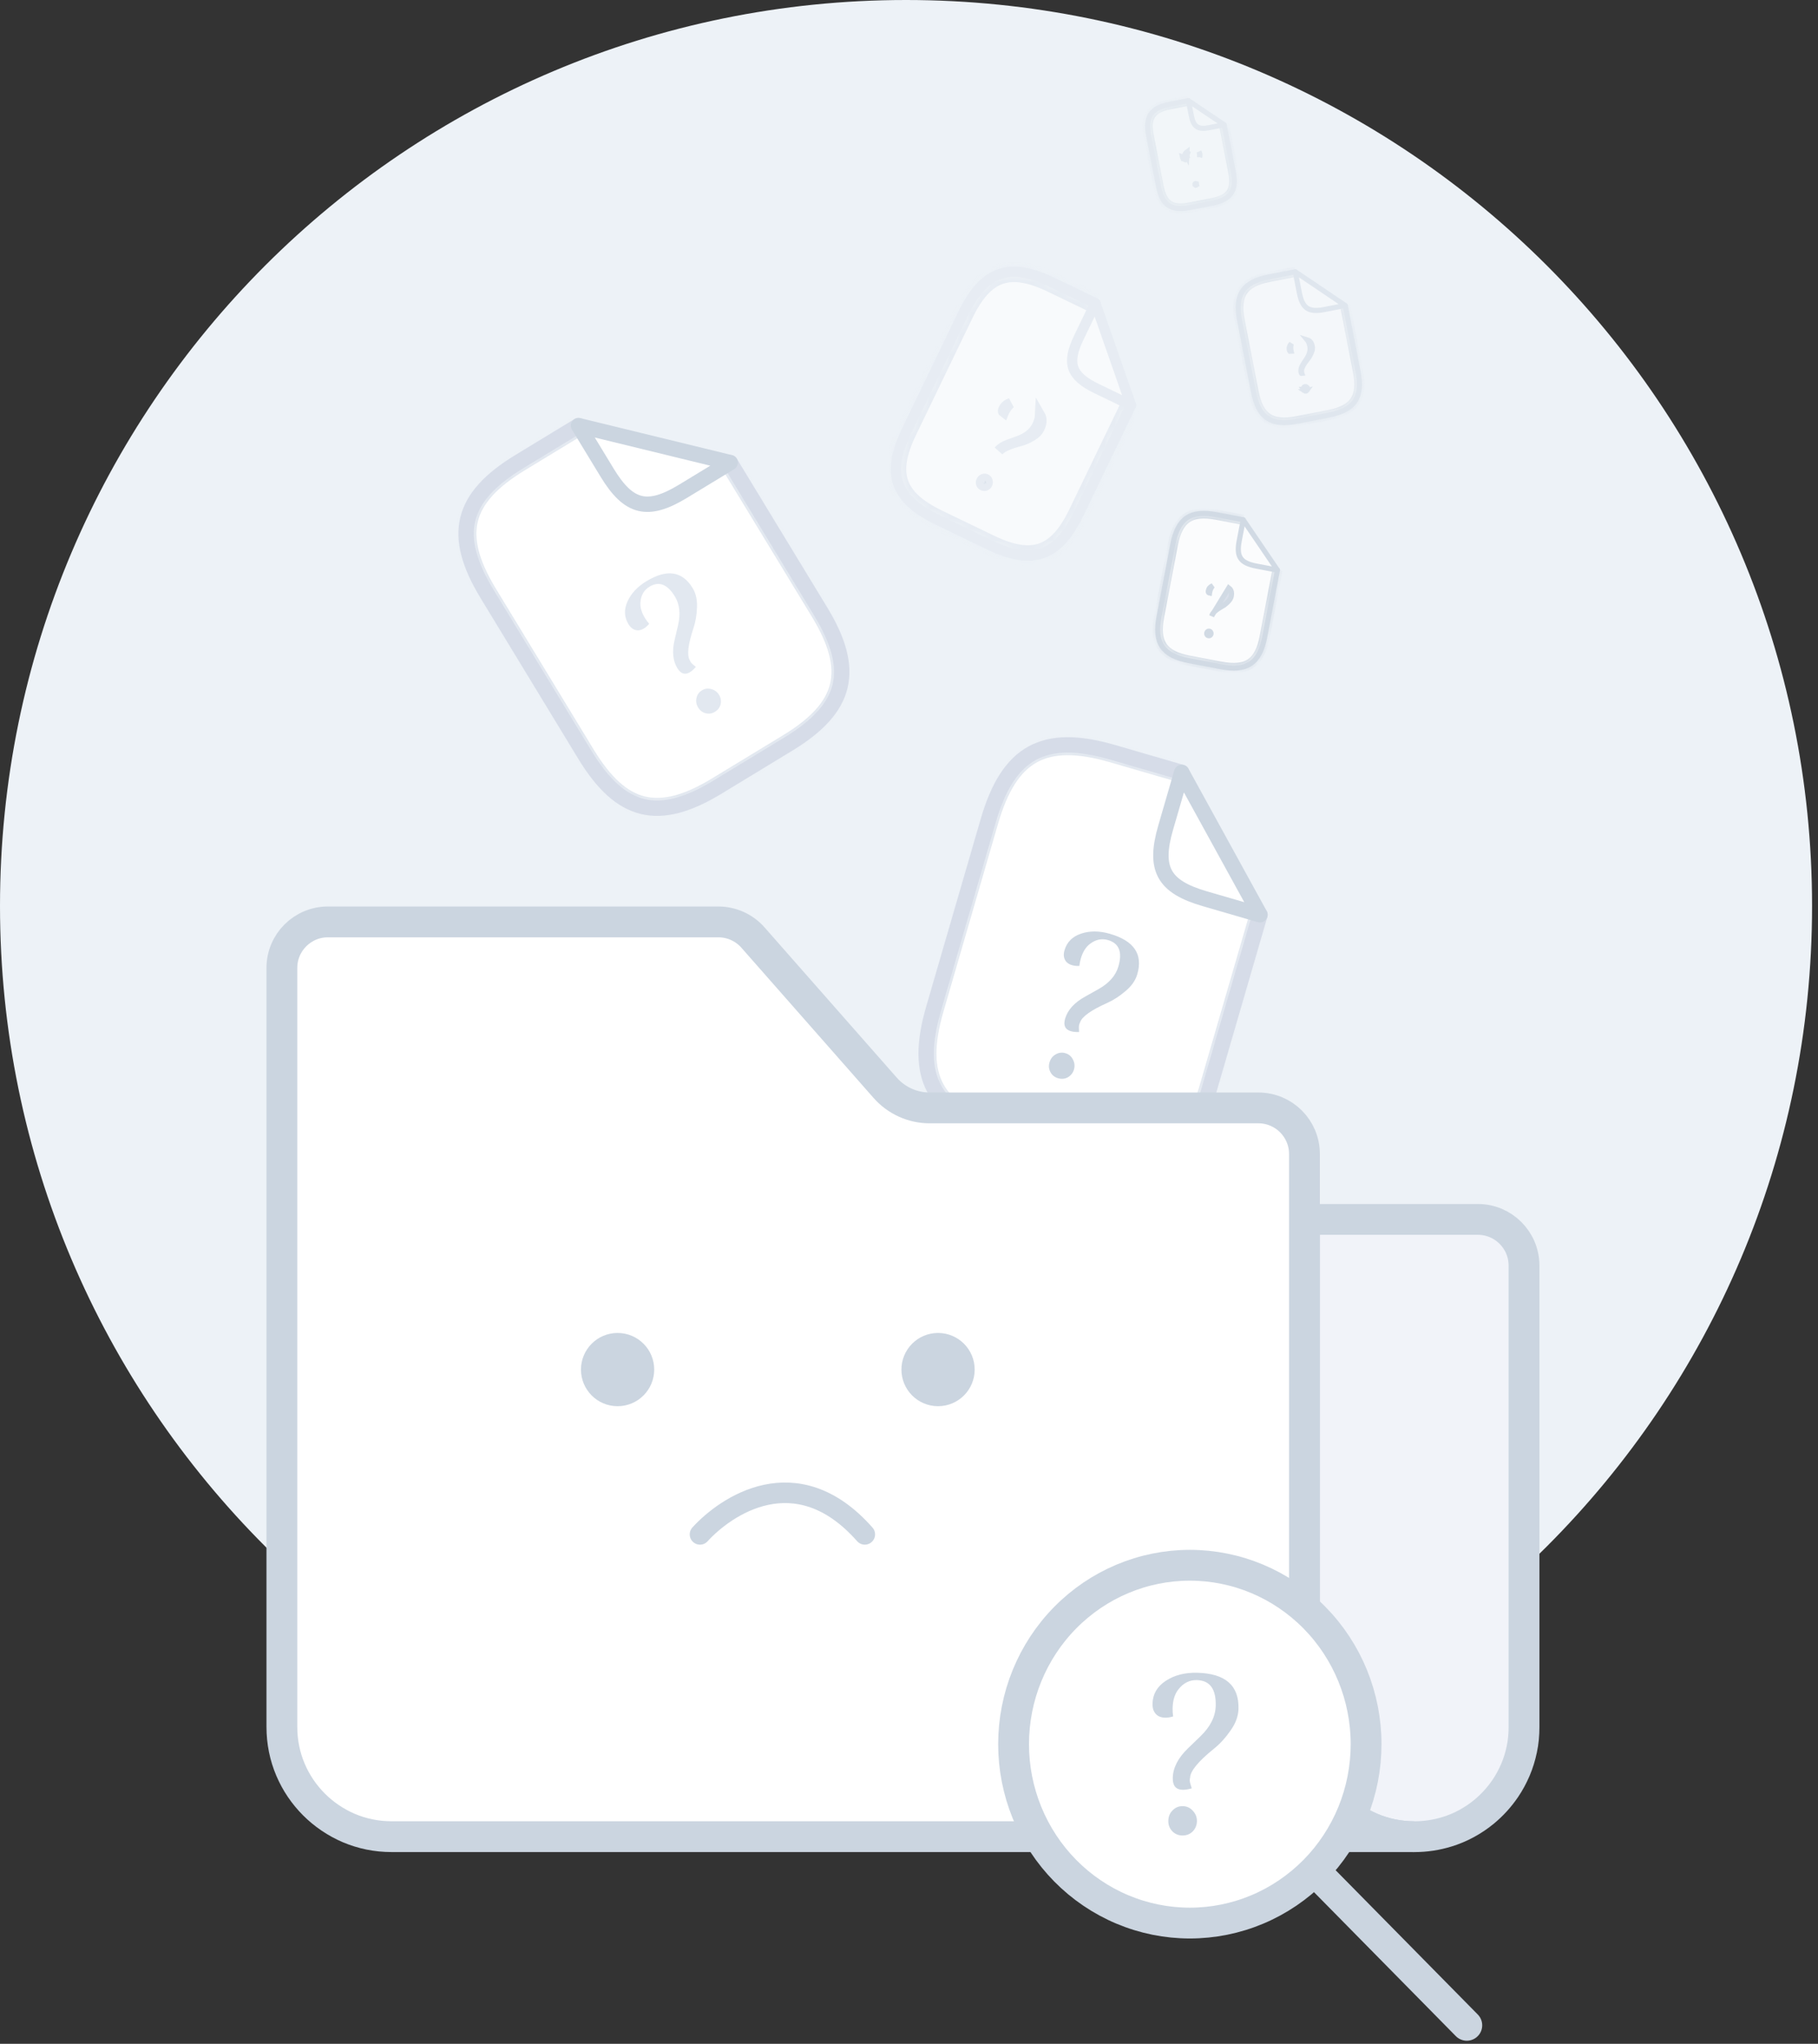 <svg width="177" height="199" viewBox="0 0 177 199" fill="none" xmlns="http://www.w3.org/2000/svg">
<rect x="0" y="0" width="177" height="199" fill="#333333" stroke="none"/>
<path d="M88.211 176.422C136.929 176.422 176.422 136.929 176.422 88.211C176.422 39.493 136.929 0 88.211 0C39.493 0 0 39.493 0 88.211C0 136.929 39.493 176.422 88.211 176.422Z" fill="#EDF2F7"/>
<mask id="path-2-inside-1_28664_99179" fill="white">
<path d="M122.669 89.067L117.746 106.007C115.795 112.72 112.331 114.624 105.618 112.674L97.563 110.334C90.851 108.382 88.946 104.917 90.897 98.205L96.21 79.922C98.161 73.209 101.626 71.305 108.339 73.255L115.05 75.206"/>
</mask>
<path d="M122.669 89.067L117.746 106.007C115.795 112.72 112.331 114.624 105.618 112.674L97.563 110.334C90.851 108.382 88.946 104.917 90.897 98.205L96.21 79.922C98.161 73.209 101.626 71.305 108.339 73.255L115.05 75.206" fill="white"/>
<path d="M117.746 106.007L116.785 105.728L116.785 105.728L117.746 106.007ZM105.618 112.674L105.339 113.634L105.339 113.634L105.618 112.674ZM97.563 110.334L97.284 111.294L97.284 111.294L97.563 110.334ZM90.897 98.205L91.858 98.484L91.858 98.484L90.897 98.205ZM96.21 79.922L97.171 80.201L97.171 80.201L96.21 79.922ZM108.339 73.255L108.618 72.295L108.618 72.295L108.339 73.255ZM121.709 88.788L116.785 105.728L118.706 106.286L123.629 89.346L121.709 88.788ZM116.785 105.728C115.838 108.99 114.589 110.832 112.986 111.713C111.383 112.594 109.158 112.661 105.897 111.714L105.339 113.634C108.79 114.637 111.654 114.727 113.949 113.466C116.245 112.204 117.703 109.737 118.706 106.286L116.785 105.728ZM105.897 111.714L97.842 109.373L97.284 111.294L105.339 113.634L105.897 111.714ZM97.842 109.373C94.581 108.425 92.739 107.176 91.858 105.573C90.977 103.97 90.909 101.745 91.858 98.484L89.937 97.926C88.934 101.377 88.843 104.241 90.105 106.536C91.367 108.832 93.833 110.291 97.284 111.294L97.842 109.373ZM91.858 98.484L97.171 80.201L95.25 79.643L89.937 97.926L91.858 98.484ZM97.171 80.201C98.118 76.939 99.367 75.097 100.97 74.216C102.573 73.335 104.798 73.268 108.059 74.216L108.618 72.295C105.166 71.292 102.302 71.202 100.007 72.463C97.712 73.725 96.253 76.192 95.25 79.643L97.171 80.201ZM108.059 74.216L114.771 76.166L115.329 74.246L108.618 72.295L108.059 74.216Z" fill="#E2E8F0" mask="url(#path-2-inside-1_28664_99179)"/>
<path d="M122.669 89.067L117.746 106.007C115.795 112.72 112.331 114.624 105.618 112.674L97.563 110.334C90.851 108.382 88.946 104.917 90.897 98.205L96.21 79.922C98.161 73.209 101.626 71.305 108.339 73.255L115.05 75.206" stroke="#D6DCE8" stroke-width="1.5" stroke-linecap="round" stroke-linejoin="round"/>
<path d="M122.67 89.068L117.3 87.508C113.272 86.337 112.321 84.605 113.491 80.577L115.051 75.207L122.67 89.068Z" fill="white" stroke="#CBD5E0" stroke-width="1.5" stroke-linecap="round" stroke-linejoin="round"/>
<path d="M104.561 104.134C104.466 104.459 104.27 104.711 103.972 104.889C103.679 105.054 103.358 105.085 103.012 104.984C102.678 104.888 102.432 104.691 102.272 104.395C102.113 104.098 102.082 103.781 102.18 103.442C102.283 103.089 102.481 102.831 102.775 102.666C103.072 102.488 103.388 102.447 103.721 102.544C104.054 102.641 104.299 102.844 104.455 103.154C104.624 103.468 104.659 103.794 104.561 104.134ZM105.152 99.562C105.127 99.6 105.098 99.672 105.067 99.781C105.035 99.889 105.032 100.123 105.057 100.484C104.736 100.493 104.47 100.467 104.256 100.405C103.697 100.242 103.51 99.836 103.7 99.185C103.945 98.344 104.585 97.633 105.621 97.052L106.943 96.311C107.979 95.73 108.628 94.992 108.887 94.097C109.293 92.7 108.956 91.845 107.876 91.531C107.263 91.353 106.677 91.477 106.119 91.903C105.712 92.211 105.414 92.69 105.225 93.341C105.162 93.558 105.115 93.794 105.083 94.05C104.82 94.062 104.582 94.037 104.368 93.975C104.154 93.913 103.975 93.809 103.83 93.664C103.568 93.367 103.505 92.989 103.639 92.528C103.872 91.727 104.412 91.186 105.261 90.903C106.11 90.62 107.047 90.628 108.074 90.927C110.407 91.605 111.292 92.913 110.728 94.852C110.551 95.463 110.166 96.013 109.576 96.503C108.999 96.997 108.411 97.377 107.813 97.645C106.2 98.367 105.313 99.007 105.152 99.562Z" fill="#CBD5E0"/>
<g opacity="0.8">
<mask id="path-7-inside-2_28664_99179" fill="white">
<path d="M124.372 55.508L123.136 61.999C122.646 64.571 121.422 65.404 118.85 64.914L115.763 64.327C113.191 63.837 112.358 62.613 112.847 60.041L114.181 53.035C114.671 50.463 115.896 49.63 118.467 50.12L121.039 50.609"/>
</mask>
<path d="M124.372 55.508L123.136 61.999C122.646 64.571 121.422 65.404 118.85 64.914L115.763 64.327C113.191 63.837 112.358 62.613 112.847 60.041L114.181 53.035C114.671 50.463 115.896 49.63 118.467 50.12L121.039 50.609" fill="white"/>
<path d="M123.136 61.999L123.627 62.093L123.627 62.093L123.136 61.999ZM118.85 64.914L118.943 64.423L118.943 64.423L118.85 64.914ZM115.763 64.327L115.67 64.818L115.67 64.818L115.763 64.327ZM112.847 60.041L112.356 59.947L112.356 59.947L112.847 60.041ZM114.181 53.035L113.69 52.941L113.69 52.941L114.181 53.035ZM118.467 50.12L118.561 49.629L118.561 49.629L118.467 50.12ZM123.881 55.414L122.645 61.906L123.627 62.093L124.863 55.601L123.881 55.414ZM122.645 61.905C122.409 63.143 122.018 63.834 121.492 64.191C120.967 64.549 120.181 64.659 118.943 64.423L118.756 65.406C120.091 65.659 121.203 65.598 122.055 65.018C122.907 64.439 123.373 63.427 123.627 62.093L122.645 61.905ZM118.943 64.423L115.857 63.836L115.67 64.818L118.756 65.406L118.943 64.423ZM115.857 63.836C114.619 63.6 113.928 63.209 113.571 62.683C113.213 62.158 113.103 61.372 113.339 60.134L112.356 59.947C112.102 61.282 112.164 62.394 112.744 63.246C113.324 64.098 114.335 64.564 115.67 64.818L115.857 63.836ZM113.339 60.134L114.673 53.129L113.69 52.941L112.356 59.947L113.339 60.134ZM114.673 53.129C114.908 51.891 115.299 51.2 115.825 50.843C116.35 50.485 117.136 50.375 118.374 50.611L118.561 49.629C117.227 49.374 116.115 49.436 115.263 50.016C114.41 50.596 113.944 51.607 113.69 52.941L114.673 53.129ZM118.374 50.611L120.946 51.1L121.133 50.118L118.561 49.629L118.374 50.611Z" fill="#CBD5E0" mask="url(#path-7-inside-2_28664_99179)"/>
<path d="M124.372 55.508L123.136 61.999C122.646 64.571 121.422 65.404 118.85 64.914L115.763 64.327C113.191 63.837 112.358 62.613 112.847 60.041L114.181 53.035C114.671 50.463 115.896 49.63 118.467 50.12L121.039 50.609" stroke="#CBD5E0" stroke-width="0.5" stroke-linecap="round" stroke-linejoin="round"/>
<path d="M124.372 55.51L122.314 55.118C120.771 54.824 120.354 54.212 120.648 52.669L121.04 50.611L124.372 55.51Z" fill="white" stroke="#CBD5E0" stroke-width="0.5" stroke-linecap="round" stroke-linejoin="round"/>
<path d="M117.907 61.724L117.907 61.724C117.896 61.783 117.868 61.829 117.814 61.869C117.772 61.898 117.724 61.91 117.652 61.897C117.588 61.885 117.548 61.857 117.517 61.81L117.517 61.81L117.516 61.809C117.485 61.762 117.473 61.713 117.486 61.644C117.501 61.566 117.533 61.522 117.577 61.491L117.577 61.491L117.582 61.488C117.631 61.452 117.677 61.441 117.737 61.453C117.796 61.464 117.835 61.491 117.866 61.541L117.866 61.541L117.871 61.548C117.909 61.605 117.92 61.658 117.907 61.724ZM118.308 59.495C118.152 59.631 118.017 59.788 117.972 59.968L119.638 57.239C119.684 57.274 119.723 57.311 119.755 57.35C119.883 57.506 119.939 57.724 119.878 58.044C119.844 58.22 119.75 58.395 119.575 58.571L119.575 58.571L119.573 58.573C119.389 58.764 119.202 58.911 119.012 59.018L119.136 59.235L119.013 59.018C118.718 59.185 118.48 59.344 118.308 59.495ZM117.644 57.522C117.685 57.303 117.808 57.146 118.046 57.041L118.073 57.029C117.916 57.199 117.821 57.421 117.772 57.675L117.772 57.675L117.772 57.676C117.768 57.698 117.764 57.72 117.761 57.742C117.725 57.734 117.697 57.721 117.674 57.704C117.645 57.674 117.623 57.629 117.644 57.523L117.644 57.522Z" fill="#D6DCE8" stroke="#CBD5E0" stroke-width="0.5"/>
</g>
<g opacity="0.4">
<mask id="path-12-inside-3_28664_99179" fill="white">
<path d="M130.968 29.744L132.216 36.166C132.71 38.71 131.89 39.926 129.346 40.42L126.293 41.013C123.748 41.507 122.533 40.687 122.038 38.143L120.692 31.212C120.199 28.668 121.018 27.452 123.563 26.958L126.106 26.464"/>
</mask>
<path d="M130.968 29.744L132.216 36.166C132.71 38.71 131.89 39.926 129.346 40.42L126.293 41.013C123.748 41.507 122.533 40.687 122.038 38.143L120.692 31.212C120.199 28.668 121.018 27.452 123.563 26.958L126.106 26.464" fill="white"/>
<path d="M132.216 36.166L131.725 36.261L131.725 36.261L132.216 36.166ZM129.346 40.42L129.441 40.911L129.441 40.911L129.346 40.42ZM126.293 41.013L126.388 41.504L126.388 41.504L126.293 41.013ZM122.038 38.143L121.547 38.238L121.547 38.238L122.038 38.143ZM120.692 31.212L120.201 31.307L120.201 31.307L120.692 31.212ZM123.563 26.958L123.658 27.449L123.658 27.449L123.563 26.958ZM130.478 29.84L131.725 36.261L132.707 36.071L131.459 29.649L130.478 29.84ZM131.725 36.261C131.963 37.485 131.857 38.262 131.506 38.782C131.155 39.302 130.474 39.692 129.251 39.929L129.441 40.911C130.762 40.654 131.763 40.189 132.335 39.342C132.907 38.494 132.964 37.391 132.707 36.071L131.725 36.261ZM129.251 39.929L126.197 40.522L126.388 41.504L129.441 40.911L129.251 39.929ZM126.197 40.522C124.973 40.76 124.196 40.654 123.676 40.303C123.156 39.952 122.767 39.271 122.529 38.047L121.547 38.238C121.804 39.559 122.269 40.56 123.117 41.132C123.964 41.703 125.067 41.76 126.388 41.504L126.197 40.522ZM122.529 38.047L121.182 31.117L120.201 31.307L121.547 38.238L122.529 38.047ZM121.183 31.117C120.945 29.893 121.052 29.116 121.403 28.596C121.753 28.076 122.434 27.686 123.658 27.449L123.468 26.467C122.147 26.724 121.145 27.189 120.574 28.037C120.002 28.884 119.945 29.987 120.201 31.307L121.183 31.117ZM123.658 27.449L126.202 26.955L126.011 25.973L123.468 26.467L123.658 27.449Z" fill="#CBD5E0" mask="url(#path-12-inside-3_28664_99179)"/>
<path d="M130.968 29.744L132.216 36.166C132.71 38.71 131.89 39.926 129.346 40.42L126.293 41.013C123.748 41.507 122.533 40.687 122.038 38.143L120.692 31.212C120.199 28.668 121.018 27.452 123.563 26.958L126.106 26.464" stroke="#CBD5E0" stroke-width="0.5" stroke-linecap="round" stroke-linejoin="round"/>
<path d="M130.97 29.744L128.934 30.139C127.408 30.436 126.8 30.026 126.503 28.499L126.108 26.463L130.97 29.744Z" fill="white" stroke="#CBD5E0" stroke-width="0.5" stroke-linecap="round" stroke-linejoin="round"/>
<path d="M126.894 37.91L126.895 37.91C126.908 37.978 126.936 38.019 126.982 38.05L126.894 37.91ZM126.894 37.91C126.88 37.833 126.892 37.782 126.921 37.739L126.921 37.739M126.894 37.91L126.921 37.739M126.921 37.739L126.925 37.733M126.921 37.739L126.925 37.733M126.925 37.733C126.956 37.683 126.994 37.657 127.052 37.646C127.11 37.634 127.155 37.644 127.203 37.679L127.203 37.679M126.925 37.733L127.203 37.679M127.203 37.679L127.208 37.682M127.203 37.679L127.208 37.682M127.208 37.682C127.264 37.721 127.293 37.767 127.305 37.829C127.317 37.89 127.308 37.941 127.274 37.995M127.208 37.682L127.274 37.995M125.696 34.158C125.7 34.178 125.704 34.2 125.709 34.221C125.674 34.226 125.645 34.224 125.619 34.217C125.583 34.201 125.546 34.168 125.526 34.063L125.526 34.063L125.526 34.062C125.483 33.847 125.539 33.658 125.718 33.475C125.722 33.471 125.726 33.467 125.73 33.463C125.652 33.674 125.648 33.91 125.696 34.158ZM125.696 34.158C125.696 34.157 125.696 34.157 125.696 34.157L125.941 34.11L125.696 34.158C125.696 34.158 125.696 34.158 125.696 34.158ZM127.274 37.995C127.245 38.038 127.206 38.066 127.136 38.08C127.074 38.092 127.028 38.082 126.982 38.05L127.274 37.995ZM127.219 34.937L127.219 34.937C127.488 34.53 127.604 34.111 127.521 33.691L127.276 33.739L127.522 33.691C127.475 33.45 127.394 33.235 127.26 33.075C127.312 33.09 127.358 33.11 127.4 33.133C127.574 33.228 127.705 33.407 127.767 33.723C127.8 33.896 127.778 34.092 127.681 34.317L127.681 34.317L127.68 34.321C127.581 34.563 127.463 34.767 127.328 34.934L127.328 34.935C127.119 35.197 126.959 35.43 126.856 35.632C126.763 35.814 126.695 36.01 126.72 36.193C126.721 36.233 126.727 36.274 126.734 36.307C126.737 36.326 126.742 36.344 126.748 36.362C126.732 36.364 126.723 36.363 126.719 36.362C126.717 36.362 126.717 36.362 126.716 36.361L126.716 36.361L126.713 36.358C126.71 36.355 126.707 36.349 126.702 36.34C126.693 36.322 126.682 36.293 126.673 36.248C126.628 36.014 126.688 35.737 126.908 35.405L127.219 34.937Z" fill="#D6DCE8" stroke="#CBD5E0" stroke-width="0.5"/>
</g>
<g opacity="0.3">
<mask id="path-17-inside-4_28664_99179" fill="white">
<path d="M119.18 12.147L120.072 16.739C120.425 18.558 119.838 19.427 118.02 19.781L115.836 20.205C114.017 20.558 113.148 19.972 112.794 18.152L111.832 13.197C111.479 11.377 112.065 10.508 113.885 10.155L115.703 9.802"/>
</mask>
<path d="M119.18 12.147L120.072 16.739C120.425 18.558 119.838 19.427 118.02 19.781L115.836 20.205C114.017 20.558 113.148 19.972 112.794 18.152L111.832 13.197C111.479 11.377 112.065 10.508 113.885 10.155L115.703 9.802" fill="white"/>
<path d="M120.072 16.739L119.581 16.834L119.581 16.834L120.072 16.739ZM118.02 19.781L118.115 20.272L118.115 20.272L118.02 19.781ZM115.836 20.205L115.932 20.696L115.932 20.696L115.836 20.205ZM112.794 18.152L112.304 18.248L112.304 18.248L112.794 18.152ZM111.832 13.197L111.341 13.292L111.341 13.292L111.832 13.197ZM113.885 10.155L113.98 10.646L113.98 10.646L113.885 10.155ZM118.689 12.243L119.581 16.834L120.563 16.644L119.671 12.052L118.689 12.243ZM119.581 16.834C119.748 17.696 119.665 18.205 119.446 18.53C119.226 18.855 118.785 19.123 117.924 19.29L118.115 20.272C119.073 20.086 119.835 19.742 120.275 19.089C120.715 18.437 120.749 17.602 120.563 16.644L119.581 16.834ZM117.924 19.29L115.741 19.714L115.932 20.696L118.115 20.272L117.924 19.29ZM115.741 19.714C114.88 19.881 114.37 19.798 114.045 19.579C113.72 19.36 113.453 18.918 113.285 18.057L112.304 18.248C112.49 19.206 112.833 19.968 113.486 20.408C114.139 20.848 114.974 20.882 115.932 20.696L115.741 19.714ZM113.285 18.057L112.322 13.101L111.341 13.292L112.304 18.248L113.285 18.057ZM112.322 13.102C112.156 12.24 112.239 11.731 112.458 11.406C112.677 11.081 113.119 10.813 113.98 10.646L113.789 9.664C112.831 9.85 112.069 10.194 111.629 10.847C111.189 11.499 111.155 12.334 111.341 13.292L112.322 13.102ZM113.98 10.646L115.799 10.293L115.608 9.311L113.789 9.664L113.98 10.646Z" fill="#CBD5E0" mask="url(#path-17-inside-4_28664_99179)"/>
<path d="M119.18 12.147L120.072 16.739C120.425 18.558 119.838 19.427 118.02 19.781L115.836 20.205C114.017 20.558 113.148 19.972 112.794 18.152L111.832 13.197C111.479 11.377 112.065 10.508 113.885 10.155L115.703 9.802" stroke="#CBD5E0" stroke-width="0.5" stroke-linecap="round" stroke-linejoin="round"/>
<path d="M119.181 12.147L117.725 12.43C116.634 12.642 116.199 12.349 115.987 11.257L115.704 9.802L119.181 12.147Z" fill="white" stroke="#CBD5E0" stroke-width="0.5" stroke-linecap="round" stroke-linejoin="round"/>
<path d="M116.796 15.307C116.832 15.193 116.837 15.095 116.821 15.008C116.802 14.911 116.773 14.835 116.739 14.777C116.758 14.835 116.773 14.896 116.785 14.958M116.796 15.307L116.785 14.958M116.796 15.307C116.811 15.192 116.808 15.075 116.785 14.958M116.796 15.307L116.785 14.958M115.295 15.516L115.347 15.354L115.113 15.272C115.137 15.396 115.197 15.478 115.295 15.516ZM115.295 15.516L115.351 15.373C115.364 15.426 115.38 15.479 115.399 15.531C115.363 15.532 115.329 15.527 115.295 15.516ZM115.438 15.528C115.445 15.527 115.452 15.526 115.46 15.524C115.517 15.513 115.577 15.49 115.637 15.456M115.438 15.528L115.69 14.71C115.664 14.744 115.642 14.782 115.622 14.824C115.563 14.946 115.551 15.095 115.585 15.271C115.596 15.33 115.614 15.392 115.637 15.456M115.438 15.528L115.459 15.52L115.637 15.456M115.438 15.528L115.537 15.281L115.637 15.456M116.479 18.011C116.47 18.024 116.458 18.034 116.426 18.04L116.337 17.974C116.329 17.936 116.336 17.919 116.345 17.905L116.345 17.905L116.349 17.899C116.361 17.881 116.371 17.873 116.393 17.869C116.415 17.865 116.427 17.867 116.446 17.881L116.446 17.881L116.45 17.884C116.475 17.902 116.486 17.918 116.491 17.944L116.736 17.897L116.49 17.944C116.495 17.97 116.492 17.988 116.479 18.011ZM115.537 15.28L115.513 15.239C115.473 15.262 115.439 15.274 115.412 15.279C115.398 15.282 115.388 15.282 115.38 15.28C115.38 15.28 115.38 15.28 115.38 15.28C115.379 15.28 115.378 15.279 115.377 15.277C115.374 15.273 115.365 15.259 115.358 15.224L115.358 15.224L115.358 15.223C115.333 15.095 115.363 14.983 115.477 14.867C115.502 14.841 115.529 14.816 115.559 14.794L115.537 15.28Z" fill="#D6DCE8" stroke="#CBD5E0" stroke-width="0.5"/>
</g>
<mask id="path-22-inside-5_28664_99179" fill="white">
<path d="M71.092 45.043L79.897 59.53C83.387 65.27 82.487 68.962 76.747 72.451L69.859 76.638C64.119 80.127 60.427 79.227 56.938 73.487L47.434 57.852C43.945 52.112 44.845 48.42 50.585 44.931L56.325 41.442"/>
</mask>
<path d="M71.092 45.043L79.897 59.53C83.387 65.27 82.487 68.962 76.747 72.451L69.859 76.638C64.119 80.127 60.427 79.227 56.938 73.487L47.434 57.852C43.945 52.112 44.845 48.42 50.585 44.931L56.325 41.442" fill="white"/>
<path d="M79.897 59.53L79.043 60.049L79.043 60.049L79.897 59.53ZM76.747 72.451L76.227 71.596L76.227 71.596L76.747 72.451ZM69.859 76.638L69.339 75.783L69.339 75.783L69.859 76.638ZM56.938 73.487L57.792 72.967L57.792 72.967L56.938 73.487ZM47.434 57.852L46.58 58.371L46.58 58.371L47.434 57.852ZM50.585 44.931L51.105 45.786L51.105 45.786L50.585 44.931ZM70.237 45.563L79.043 60.049L80.752 59.01L71.946 44.524L70.237 45.563ZM79.043 60.049C80.737 62.835 81.225 64.905 80.812 66.597C80.399 68.29 79.013 69.903 76.227 71.596L77.266 73.305C80.221 71.51 82.155 69.532 82.755 67.071C83.355 64.611 82.548 61.965 80.752 59.01L79.043 60.049ZM76.227 71.596L69.339 75.783L70.378 77.492L77.266 73.305L76.227 71.596ZM69.339 75.783C66.553 77.477 64.484 77.964 62.791 77.552C61.098 77.139 59.486 75.753 57.792 72.967L56.083 74.006C57.879 76.96 59.857 78.895 62.317 79.495C64.778 80.095 67.424 79.288 70.378 77.492L69.339 75.783ZM57.792 72.967L48.289 57.333L46.58 58.371L56.083 74.006L57.792 72.967ZM48.289 57.333C46.595 54.547 46.107 52.477 46.52 50.785C46.933 49.092 48.319 47.479 51.105 45.786L50.066 44.077C47.111 45.873 45.177 47.85 44.577 50.311C43.977 52.771 44.784 55.417 46.58 58.371L48.289 57.333ZM51.105 45.786L56.845 42.297L55.806 40.587L50.066 44.077L51.105 45.786Z" fill="#E2E8F0" mask="url(#path-22-inside-5_28664_99179)"/>
<path d="M71.092 45.043L79.897 59.53C83.387 65.27 82.487 68.962 76.747 72.451L69.859 76.638C64.119 80.127 60.427 79.227 56.938 73.487L47.434 57.852C43.945 52.112 44.845 48.42 50.585 44.931L56.325 41.442" stroke="#D6DCE8" stroke-width="1.5" stroke-linecap="round" stroke-linejoin="round"/>
<path d="M71.091 45.043L66.499 47.834C63.055 49.928 61.209 49.477 59.116 46.033L56.325 41.441L71.091 45.043Z" fill="white" stroke="#CBD5E0" stroke-width="1.5" stroke-linecap="round" stroke-linejoin="round"/>
<path d="M70.008 67.656C70.177 67.935 70.228 68.237 70.161 68.564C70.087 68.879 69.902 69.126 69.606 69.306C69.321 69.48 69.021 69.527 68.708 69.447C68.394 69.368 68.149 69.183 67.973 68.894C67.79 68.592 67.735 68.284 67.809 67.969C67.876 67.642 68.052 67.392 68.337 67.219C68.622 67.046 68.925 67.005 69.246 67.096C69.578 67.18 69.832 67.366 70.008 67.656ZM67.153 64.27C67.163 64.312 67.196 64.379 67.252 64.472C67.309 64.565 67.473 64.719 67.745 64.935C67.543 65.168 67.351 65.341 67.169 65.452C66.69 65.743 66.281 65.61 65.943 65.053C65.506 64.335 65.418 63.419 65.679 62.308L66.012 60.89C66.273 59.779 66.171 58.84 65.706 58.075C64.98 56.88 64.155 56.564 63.232 57.125C62.707 57.444 62.415 57.94 62.355 58.611C62.309 59.1 62.455 59.623 62.793 60.179C62.906 60.365 63.042 60.552 63.204 60.74C63.041 60.934 62.868 61.087 62.685 61.197C62.503 61.308 62.313 61.368 62.116 61.377C61.736 61.37 61.427 61.169 61.187 60.774C60.771 60.09 60.738 59.356 61.089 58.571C61.44 57.786 62.054 57.127 62.932 56.593C64.927 55.38 66.429 55.603 67.436 57.261C67.754 57.783 67.894 58.412 67.858 59.149C67.833 59.879 67.721 60.542 67.522 61.14C66.987 62.751 66.864 63.795 67.153 64.27Z" fill="#E2E8F0"/>
<g opacity="0.6">
<mask id="path-27-inside-6_28664_99179" fill="white">
<path d="M110.114 39.454L105.017 50.019C102.997 54.205 100.516 55.071 96.329 53.052L91.306 50.628C87.12 48.608 86.254 46.126 88.273 41.94L93.774 30.538C95.793 26.352 98.276 25.486 102.462 27.505L106.648 29.525"/>
</mask>
<path d="M110.114 39.454L105.017 50.019C102.997 54.205 100.516 55.071 96.329 53.052L91.306 50.628C87.12 48.608 86.254 46.126 88.273 41.94L93.774 30.538C95.793 26.352 98.276 25.486 102.462 27.505L106.648 29.525" fill="white"/>
<path d="M105.017 50.019L105.918 50.453L105.918 50.453L105.017 50.019ZM96.329 53.052L95.895 53.952L95.895 53.952L96.329 53.052ZM91.306 50.628L91.741 49.727L91.741 49.727L91.306 50.628ZM88.273 41.94L87.372 41.506L87.372 41.506L88.273 41.94ZM93.774 30.538L94.675 30.973L94.675 30.973L93.774 30.538ZM102.462 27.505L102.028 28.406L102.028 28.406L102.462 27.505ZM109.213 39.019L104.117 49.584L105.918 50.453L111.015 39.889L109.213 39.019ZM104.117 49.584C103.149 51.588 102.179 52.561 101.156 52.918C100.133 53.275 98.768 53.118 96.764 52.151L95.895 53.952C98.077 55.005 100.046 55.424 101.815 54.806C103.584 54.189 104.865 52.635 105.918 50.453L104.117 49.584ZM96.764 52.151L91.741 49.727L90.872 51.529L95.895 53.952L96.764 52.151ZM91.741 49.727C89.737 48.76 88.764 47.79 88.407 46.767C88.049 45.743 88.207 44.379 89.174 42.375L87.372 41.506C86.32 43.688 85.901 45.657 86.519 47.426C87.136 49.195 88.69 50.476 90.872 51.529L91.741 49.727ZM89.173 42.375L94.675 30.973L92.874 30.104L87.372 41.506L89.173 42.375ZM94.675 30.973C95.642 28.969 96.612 27.996 97.635 27.639C98.659 27.282 100.023 27.439 102.028 28.406L102.897 26.605C100.715 25.552 98.745 25.133 96.976 25.751C95.207 26.368 93.926 27.922 92.874 30.104L94.675 30.973ZM102.028 28.406L106.214 30.426L107.083 28.624L102.897 26.605L102.028 28.406Z" fill="#E2E8F0" mask="url(#path-27-inside-6_28664_99179)"/>
<path d="M110.114 39.454L105.017 50.019C102.997 54.205 100.516 55.071 96.329 53.052L91.306 50.628C87.12 48.608 86.254 46.126 88.273 41.94L93.774 30.538C95.793 26.352 98.276 25.486 102.462 27.505L106.648 29.525" stroke="#E2E8F0" stroke-linecap="round" stroke-linejoin="round"/>
<path d="M110.115 39.451L106.767 37.836C104.255 36.624 103.822 35.383 105.033 32.871L106.649 29.523L110.115 39.451Z" fill="white" stroke="#E2E8F0" stroke-linecap="round" stroke-linejoin="round"/>
<path d="M96.129 47.111L96.129 47.111L96.127 47.115C96.088 47.197 96.031 47.253 95.935 47.292C95.862 47.317 95.789 47.316 95.688 47.267L95.686 47.267C95.596 47.224 95.551 47.17 95.523 47.088C95.496 47.007 95.497 46.93 95.545 46.831L95.545 46.831C95.599 46.718 95.663 46.669 95.739 46.642L95.746 46.639L95.752 46.637C95.837 46.603 95.904 46.606 95.987 46.646C96.07 46.686 96.113 46.737 96.14 46.823L96.142 46.831L96.144 46.838C96.179 46.939 96.173 47.02 96.129 47.111ZM97.705 39.836C97.843 39.551 98.053 39.363 98.378 39.27C98.121 39.487 97.916 39.775 97.754 40.11L97.754 40.11L97.753 40.112C97.745 40.128 97.737 40.145 97.73 40.162C97.706 40.145 97.687 40.127 97.672 40.108C97.647 40.062 97.631 39.991 97.705 39.836ZM101.263 40.431C101.278 40.457 101.291 40.483 101.303 40.509C101.442 40.816 101.443 41.197 101.196 41.708L101.196 41.708C101.065 41.981 100.832 42.231 100.459 42.448L100.459 42.448L100.452 42.452C100.054 42.691 99.671 42.855 99.302 42.95L99.301 42.951C98.717 43.103 98.233 43.267 97.864 43.449C97.624 43.567 97.391 43.712 97.217 43.899C97.428 43.657 97.752 43.444 98.224 43.275L98.224 43.275L99.172 42.935C100.004 42.636 100.633 42.151 100.974 41.444L100.974 41.444C101.137 41.105 101.247 40.762 101.263 40.431Z" fill="#CBD5E0" stroke="#E2E8F0"/>
</g>
<path d="M143.887 118.73H127.013V168.152C127.013 174.048 131.799 178.834 137.696 178.834C138.807 178.834 139.873 178.664 140.871 178.358C141.54 178.154 142.187 177.881 142.788 177.553C143.389 177.224 143.967 176.839 144.488 176.407C145.282 175.75 145.974 174.99 146.552 174.139C146.939 173.572 147.267 172.96 147.539 172.325C147.811 171.69 148.016 171.021 148.163 170.318C148.311 169.626 148.378 168.9 148.378 168.163V148.567V139.834V123.209C148.367 120.737 146.359 118.73 143.887 118.73Z" fill="#F1F3F9" stroke="#CBD5E0" stroke-width="3" stroke-miterlimit="10"/>
<path d="M127.002 168.149V112.365C127.002 109.882 124.994 107.874 122.511 107.874H118.134H90.508C88.852 107.874 87.276 107.16 86.176 105.912L73.305 91.283C72.454 90.319 71.229 89.764 69.936 89.764H31.923C29.451 89.764 27.444 91.771 27.444 94.243V109.36V128.956V148.553V168.149C27.444 169.623 27.738 171.03 28.283 172.311C28.827 173.593 29.61 174.738 30.573 175.702C31.537 176.665 32.694 177.449 33.964 177.993C35.246 178.536 36.652 178.831 38.126 178.831H63.019H87.9H112.792H137.684C131.787 178.831 127.002 174.046 127.002 168.149Z" fill="white" stroke="#CBD5E0" stroke-width="3" stroke-miterlimit="10"/>
<path d="M68.151 149.399C70.596 146.708 77.511 141.821 84.197 149.399" stroke="#CBD5E0" stroke-width="2" stroke-linecap="round"/>
<path d="M60.128 136.918C62.098 136.918 63.694 135.322 63.694 133.352C63.694 131.383 62.098 129.787 60.128 129.787C58.159 129.787 56.563 131.383 56.563 133.352C56.563 135.322 58.159 136.918 60.128 136.918Z" fill="#CBD5E0"/>
<path d="M91.328 136.918C93.297 136.918 94.894 135.322 94.894 133.352C94.894 131.383 93.297 129.787 91.328 129.787C89.359 129.787 87.763 131.383 87.763 133.352C87.763 135.322 89.359 136.918 91.328 136.918Z" fill="#CBD5E0"/>
<path d="M132.502 169.825C132.502 172.048 132.071 174.249 131.233 176.303C130.395 178.356 129.167 180.221 127.62 181.792C126.072 183.363 124.236 184.608 122.215 185.458C120.195 186.307 118.029 186.745 115.842 186.745C113.656 186.745 111.49 186.307 109.469 185.458C107.449 184.608 105.612 183.363 104.064 181.792C102.517 180.221 101.29 178.356 100.452 176.303C99.614 174.249 99.182 172.048 99.182 169.825C99.182 165.335 100.94 161.031 104.064 157.859C107.189 154.686 111.426 152.905 115.842 152.905C120.258 152.905 124.494 154.686 127.62 157.859C130.745 161.031 132.502 165.335 132.502 169.825Z" fill="white" stroke="#CBD5E0"/>
<path d="M142.807 197.199L128.099 182.268M133.002 169.825C133.002 172.113 132.558 174.378 131.696 176.492C130.833 178.605 129.569 180.525 127.976 182.143C126.382 183.76 124.491 185.043 122.409 185.919C120.327 186.794 118.095 187.245 115.842 187.245C113.589 187.245 111.357 186.794 109.275 185.919C107.194 185.043 105.302 183.76 103.708 182.143C102.115 180.525 100.851 178.605 99.989 176.492C99.126 174.378 98.682 172.113 98.682 169.825C98.682 165.205 100.49 160.775 103.708 157.508C106.926 154.241 111.29 152.405 115.842 152.405C120.393 152.405 124.757 154.241 127.976 157.508C131.194 160.775 133.002 165.205 133.002 169.825Z" stroke="#CBD5E0" stroke-width="3" stroke-linecap="round" stroke-linejoin="round"/>
<path d="M116.532 177.347C116.522 177.729 116.381 178.058 116.109 178.337C115.836 178.6 115.498 178.726 115.092 178.717C114.702 178.706 114.378 178.563 114.119 178.286C113.861 178.01 113.737 177.674 113.747 177.277C113.757 176.864 113.899 176.526 114.171 176.263C114.443 175.985 114.775 175.85 115.165 175.86C115.555 175.87 115.878 176.021 116.136 176.313C116.411 176.606 116.542 176.951 116.532 177.347ZM115.867 173.097C115.849 173.144 115.839 173.231 115.836 173.357C115.833 173.485 115.897 173.741 116.027 174.125C115.681 174.227 115.383 174.275 115.133 174.269C114.479 174.252 114.16 173.863 114.18 173.102C114.205 172.118 114.697 171.162 115.658 170.234L116.882 169.05C117.843 168.122 118.336 167.134 118.362 166.087C118.404 164.452 117.793 163.619 116.529 163.587C115.812 163.569 115.211 163.871 114.727 164.494C114.372 164.945 114.185 165.552 114.165 166.313C114.158 166.567 114.175 166.838 114.215 167.125C113.932 167.212 113.665 167.253 113.415 167.247C113.165 167.24 112.941 167.18 112.741 167.063C112.372 166.816 112.195 166.422 112.209 165.883C112.232 164.946 112.666 164.203 113.506 163.653C114.348 163.102 115.37 162.843 116.57 162.873C119.301 162.943 120.637 164.112 120.58 166.381C120.561 167.095 120.302 167.803 119.8 168.505C119.314 169.207 118.783 169.789 118.21 170.25C116.663 171.497 115.882 172.446 115.867 173.097Z" fill="#CBD5E0"/>
</svg>
